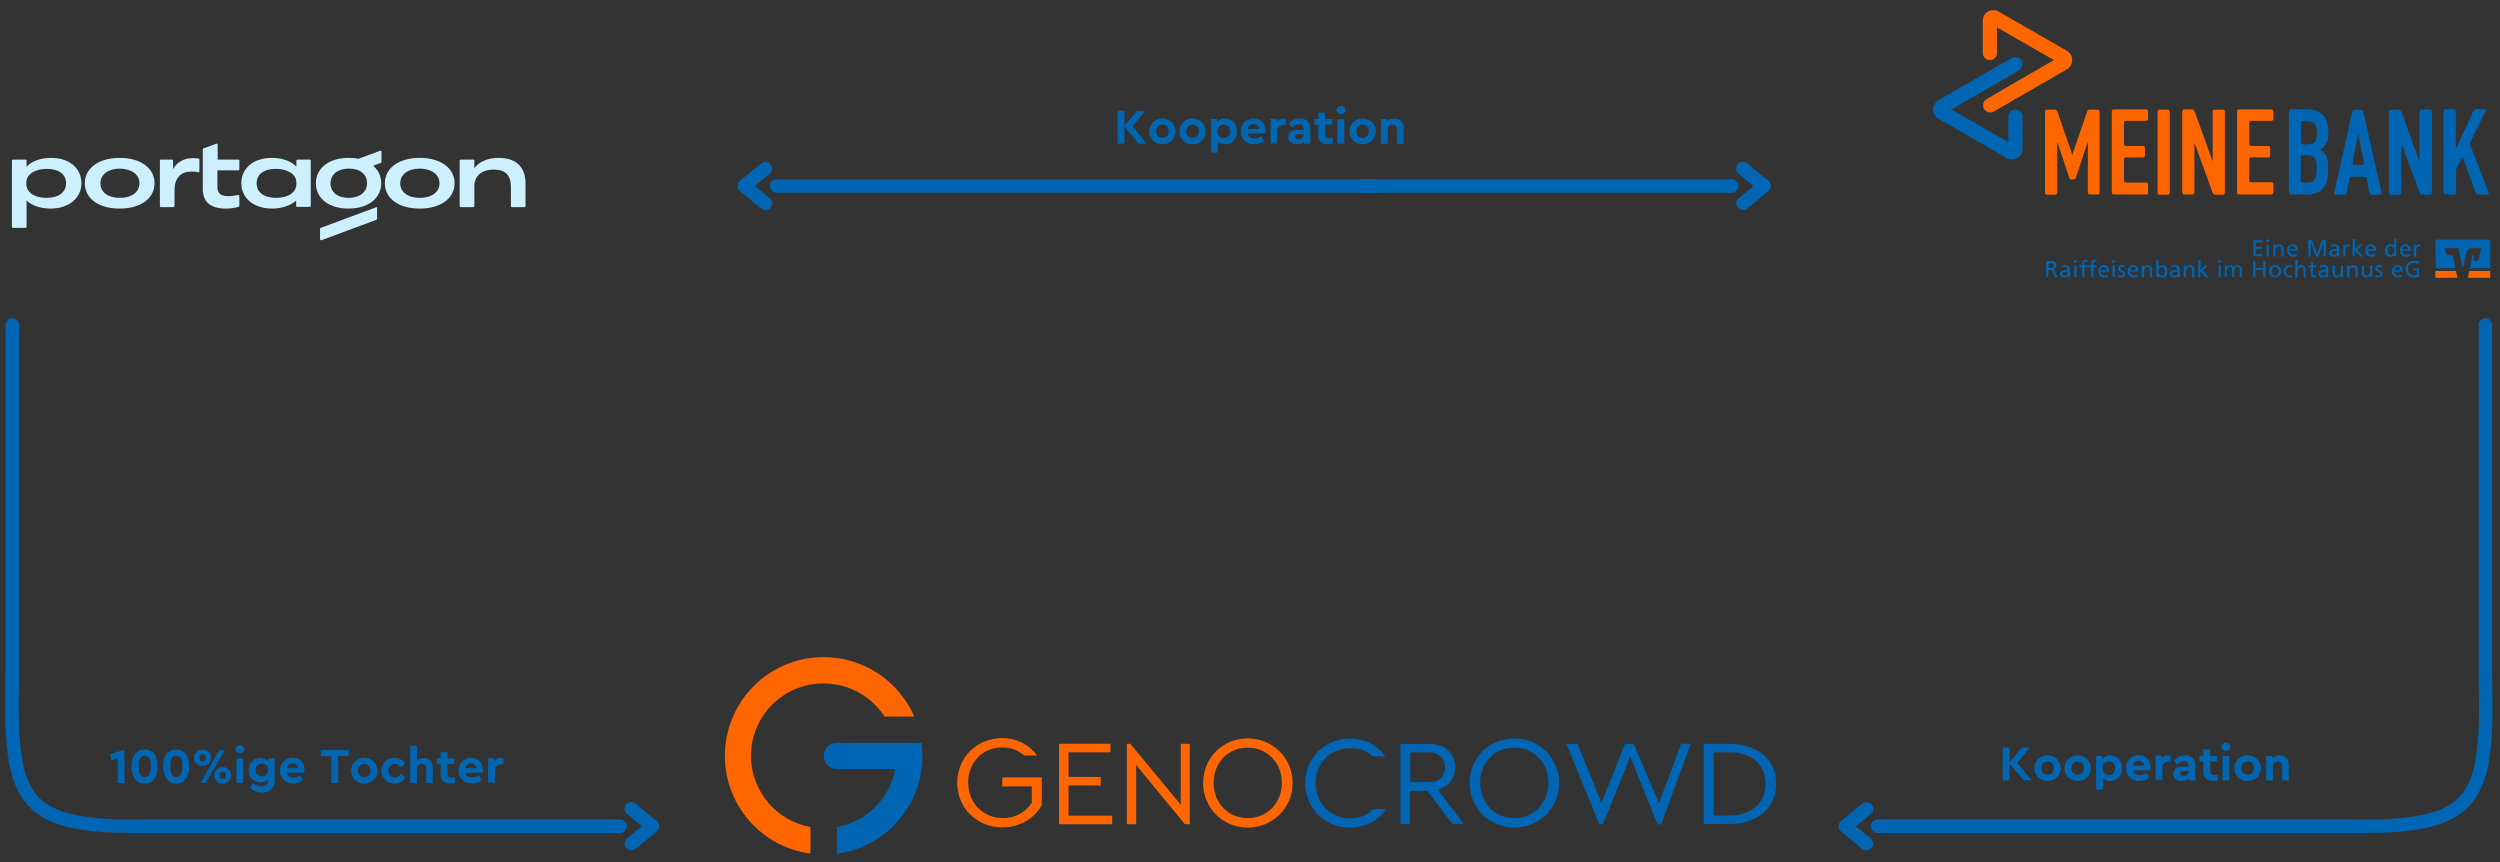 <?xml version="1.0" encoding="UTF-8"?> <!-- Generator: Adobe Illustrator 25.4.1, SVG Export Plug-In . SVG Version: 6.00 Build 0) --> <svg xmlns:cc="http://creativecommons.org/ns#" xmlns:dc="http://purl.org/dc/elements/1.1/" xmlns:rdf="http://www.w3.org/1999/02/22-rdf-syntax-ns#" xmlns:svg="http://www.w3.org/2000/svg" xmlns="http://www.w3.org/2000/svg" xmlns:xlink="http://www.w3.org/1999/xlink" version="1.1" id="svg2" x="0px" y="0px" width="1367.2px" height="471.5px" viewBox="0 0 1367.2 471.5" style="enable-background:new 0 0 1367.2 471.5;" xml:space="preserve"><rect x="0" y="0" width="1367.2" height="471.5" fill="#333333" stroke="none"/> <style type="text/css"> .st0{fill:#FF6600;} .st1{fill:#0066B3;} .st2{fill:none;stroke:#0066B3;stroke-width:5.53;stroke-linecap:round;stroke-miterlimit:23.704;} .st3{fill:#0066B2;} .st4{fill:#CDF0FF;} </style> <g id="g10" transform="matrix(1.333,0,0,-1.333,0,1889.76)"> <g id="g12"> <g> <g id="g14"> <g id="g20" transform="translate(558.89,591.38)"> <path id="path22" class="st0" d="M-196,532.3h12.2c-6.2,14.3-20.5,24.4-37.2,24.4c-22.4,0-40.5-18.1-40.5-40.5 c0-20.5,15.3-37.5,35.1-40.1V487c-13.9,2.5-24.4,14.7-24.4,29.2c0,16.4,13.3,29.7,29.7,29.7 C-210.5,545.9-201.3,540.5-196,532.3"></path> </g> <g id="g24" transform="translate(574.46,575.22)"> <path id="path26" class="st1" d="M-196,532.3c0,1.8-0.2,3.6-0.4,5.4h-34.7c-3,0-5.4-2.4-5.4-5.4s2.4-5.4,5.4-5.4h23.9 c-2.2-12.1-11.8-21.6-23.9-23.8v-10.9C-211.3,494.8-196,511.8-196,532.3"></path> </g> <g id="g28" transform="translate(651.57,580.23)"> <path id="path30" class="st0" d="M-196,532.3h-21.1v-33h21.8v3.5h-17.9v12.4h13.2v3.5h-13.2v10.1h17.2V532.3z"></path> </g> <g id="g32" transform="translate(623.41,555.05)"> <path id="path34" class="st0" d="M-196,532.3v11.4h-16.2V540h12.1v-6.7c-2.4-3.7-6.5-6.3-11.8-6.3c-8.3,0-14.3,6.3-14.3,14.6 c0,8.2,5.8,14.4,14,14.4c3.6,0,6.6-1.2,8.9-3.3h5.4c-3.3,4.4-8.3,7.1-14.4,7.1c-10.3,0-18.4-7.9-18.4-18.3 c0-10.3,8-18.3,18.4-18.3C-205.1,523.1-199.1,526.8-196,532.3"></path> </g> <g id="g36" transform="translate(759.05,575.12)"> <path id="path38" class="st1" d="M-196,532.3h5.3c-3,4.3-8.2,7.3-14.5,7.3c-10.2,0-18.4-7.9-18.4-18.3 c0-10.4,8.2-18.3,18.4-18.3c6.4,0,11.9,3.1,14.7,7.6h-0.1h-5.1c-2.5-2.4-5.7-3.8-9.5-3.8c-8,0-14.1,6.2-14.1,14.4 c0,8.3,6.1,14.4,14.1,14.4C-201.5,535.8-198.4,534.5-196,532.3"></path> </g> <g id="g40" transform="translate(680.42,580.23)"> <path id="path42" class="st0" d="M-196,532.3v-25l-20.7,25h-1.4v-33h3.8v24.3l20-24.3h2v33H-196z"></path> </g> <g id="g44" transform="translate(707.9,582.44)"> <path id="path46" class="st0" d="M-196,532.3c-10.2,0-18.3-7.9-18.3-18.3c0-10.3,8.1-18.3,18.3-18.3c10.1,0,18.4,7.9,18.4,18.3 C-177.6,524.4-185.9,532.3-196,532.3 M-196,528.5c8,0,14-6.2,14-14.4c0-8.3-6-14.5-14-14.5c-8.1,0-14,6.2-14,14.5 C-210,522.3-204.1,528.5-196,528.5"></path> </g> <g id="g48" transform="translate(885.731,580.289)"> <path id="path50" class="st1" d="M-196,532.3l-9.1-24.3l-10.4,24.2h-3.5l-9.7-24.3l-9.8,24.3h-4.6l13.5-33h1.5l11.2,27.7 l11.2-27.7h1.5l12.1,33L-196,532.3L-196,532.3z"></path> </g> <g id="g52" transform="translate(796.55,547.3)"> <path id="path54" class="st1" d="M-196,532.3l-10.6,14.1c4.4,1.3,7,4.7,7,9.2c0,5.6-4.1,9.6-10.6,9.6H-222v-32.9h3.9v13.6h7.1 l10.3-13.6L-196,532.3L-196,532.3z M-218,561.7h7.6c4.4,0,6.7-2.6,6.7-6.1c0-3.6-2.3-6.1-6.7-6.1h-7.6V561.7z"></path> </g> <g id="g56" transform="translate(817.24,582.44)"> <path id="path58" class="st1" d="M-196,532.3c-10.2,0-18.3-7.9-18.3-18.3c0-10.3,8.1-18.3,18.3-18.3c10.1,0,18.4,7.9,18.4,18.3 C-177.6,524.4-185.9,532.3-196,532.3 M-196,528.5c8,0,14-6.2,14-14.4c0-8.3-6-14.5-14-14.5c-8.1,0-14,6.2-14,14.5 C-210,522.3-204.1,528.5-196,528.5"></path> </g> <g id="g60" transform="translate(905.49,580.23)"> <path id="path62" class="st1" d="M-196,532.3h-10.5v-32.9h10.5c12,0,19.2,7,19.2,16.5C-176.8,525.5-184,532.3-196,532.3 M-196.1,528.8c9.5,0,15-5.4,15-12.9c0-7.4-5.5-13.1-15-13.1h-6.3v26L-196.1,528.8L-196.1,528.8z"></path> </g> <g id="g64" transform="translate(1202.64,805.48)"> <path id="path66" class="st1" d="M-196,532.3c0,0,1,0,1,1v8.5c0,0,0,1,0.4,1.8l1.8,3.4c0,0,0.5,0.8,0.8-0.1l5-13.7 c0,0,0.3-0.9,1.3-0.9h3.4c0,0,1,0,0.6,0.9l-7.4,19.2c0,0-0.4,0.9,0.1,1.8l6,12.3c0,0,0.4,0.9-0.5,0.9h-3.1c0,0-1,0-1.4-0.9 l-6.9-15.1h-0.1c0,0-0.1,0-0.1,1v14c0,0,0,1-1,1h-3.1c0,0-1,0-1-1v-33c0,0,0-1,1-1L-196,532.3L-196,532.3z M-218.5,532.3 c0,0,1,0,1,1v20h0.1c0,0,0.1,0,0.4-0.9l7-19.2c0,0,0.3-0.9,1.3-0.9h2.8c0,0,1,0,1,1v33c0,0,0,1-1,1h-3.1c0,0-1,0-1-1v-20.1 h-0.1c0,0-0.1,0-0.4,0.9l-6.9,19.2c0,0-0.3,0.9-1.3,0.9h-2.9c0,0-1,0-1-1v-33c0,0,0-1,1-1L-218.5,532.3L-218.5,532.3z M-241,532.3c0,0,1,0,1.1,0.9l1.1,5.6c0,0,0.2,0.9,1.1,0.9h4.9c0,0,1,0,1.1-0.9l1.1-5.6c0,0,0.2-0.9,1.1-0.9h3.1 c0,0,1,0,0.8,0.9l-7.4,33.1c0,0-0.2,0.9-1.2,0.9h-2.2c0,0-1,0-1.2-0.9l-7.4-33.1c0,0-0.2-0.9,0.8-0.9H-241z M-236.7,544.5 c0,0-1,0-0.8,0.9l2.3,11.7h0.1c0,0,0.1,0,0.2-0.9l2.1-10.8c0,0,0.2-0.9-0.8-0.9H-236.7z M-256.5,562.5c1.7,0,2.8-0.4,3.5-1.2 c0.6-0.8,1-2,1-3.5c0-1.6-0.3-2.8-0.9-3.7c-0.6-0.8-1.7-1.2-3.4-1.2h-1.3c0,0-1,0-1,1v8.3c0,0,0,0.4,0.3,0.4L-256.5,562.5 L-256.5,562.5z M-256.4,548.5c0.9,0,1.6-0.1,2.2-0.3c0.6-0.2,1-0.5,1.3-1s0.5-1,0.6-1.7s0.1-1.4,0.1-2.3c0-0.8,0-1.6-0.1-2.4 c-0.1-0.7-0.2-1.3-0.5-1.9c-0.3-0.5-0.7-0.9-1.3-1.2s-1.4-0.4-2.4-0.4h-1.2c0,0-1,0-1,1v9.5c0,0,0,0.7,0.7,0.7L-256.4,548.5 L-256.4,548.5z M-256.8,532.3c3.3,0,5.7,0.8,7.1,2.5c1.5,1.6,2.2,4,2.2,7.1v2c0,1.9-0.3,3.3-0.8,4.4c-0.6,1.1-1.4,1.9-2.6,2.5 c1.1,0.6,2,1.4,2.6,2.4c0.3,0.5,0.5,1.1,0.7,1.7c0.2,0.7,0.2,1.5,0.2,2.4v1.3c0,1.1-0.2,2.2-0.5,3.3s-0.8,2-1.5,2.8 s-1.6,1.5-2.8,2c-1.1,0.5-2.5,0.7-4.1,0.7h-6.3c0,0-1,0-1-1v-33c0,0,0-1,1-1h5.8V532.3z"></path> </g> <g id="g68" transform="translate(1057.38,806.29)"> <path id="path70" class="st0" d="M-196,532.3v33.3c0,0,0,0.8-0.8,0.8h-3.2c0,0-0.8,0-1.1-0.8l-6.1-17.7l0,0l0,0l-6.1,17.7 c-0.3,0.8-1.1,0.8-1.1,0.8h-3.2c-0.8,0-0.8-0.8-0.8-0.8v-33.3c0-0.8,0.8-0.8,0.8-0.8h3.4c0.8,0,0.8,0.8,0.8,0.8V552 c0,0.8,0.1,0.8,0.1,0.8h0.1l4.7-14.2c0.2-0.8,0.8-0.8,0.8-0.8h0.6h0.6c0,0,0.6,0,0.8,0.8l4.7,14.2h0.1c0,0,0.1,0,0.1-0.8v-19.6 c0,0,0-0.8,0.8-0.8h3.4C-196.8,531.5-196,531.5-196,532.3 M-176.1,532.3v3.4c0,0,0,0.8-0.8,0.8h-8.3c0,0-0.8,0-0.8,0.8v8.7 c0,0,0,0.8,0.8,0.8h7c0,0,0.8,0,0.8,0.8v3.1c0,0,0,0.8-0.8,0.8h-7c0,0-0.8,0-0.8,0.8v8.7c0,0,0,0.8,0.8,0.8h8.3 c0,0,0.8,0,0.8,0.8v3.1c0,0,0,0.8-0.8,0.8h-13.3c0,0-0.8,0-0.8-0.8v-33.3c0,0,0-0.8,0.8-0.8h13.3 C-176.9,531.5-176.1,531.5-176.1,532.3 M-167.2,532.3v33.3c0,0,0,0.8-0.8,0.8h-3.4c0,0-0.8,0-0.8-0.8v-33.3c0,0,0-0.8,0.8-0.8 h3.4C-168,531.5-167.2,531.5-167.2,532.3 M-144.6,532.3v33.3c0,0,0,0.8-0.8,0.8h-3.4c0,0-0.8,0-0.8-0.8v-20.2h-0.1 c0,0-0.1,0-0.3,0.8l-7,19.5c0,0-0.3,0.8-1.1,0.8h-3.2c0,0-0.8,0-0.8-0.8v-33.3c0,0,0-0.8,0.8-0.8h3.4c0,0,0.8,0,0.8,0.8v20.2 h0.1c0,0,0,0,0.3-0.8l7.1-19.5c0,0,0.3-0.8,1.1-0.8h3.1C-145.4,531.5-144.6,531.5-144.6,532.3 M-134.6,537.3v8.7 c0,0,0,0.8,0.8,0.8h7c0,0,0.8,0,0.8,0.8v3.1c0,0,0,0.8-0.8,0.8h-7c0,0-0.8,0-0.8,0.8v8.7c0,0,0,0.8,0.8,0.8h8.3 c0,0,0.8,0,0.8,0.8v3.1c0,0,0,0.8-0.8,0.8h-13.3c0,0-0.8,0-0.8-0.8v-33.3c0,0,0-0.8,0.8-0.8h13.3c0,0,0.8,0,0.8,0.8v3.4 c0,0,0,0.8-0.8,0.8h-8.3C-133.8,536.5-134.6,536.5-134.6,537.3"></path> </g> <g id="g72" transform="translate(991.25,836.67)"> <path id="path74" class="st1" d="M-196,532.3l28-16.1c2.9-1.7,6.5,0.4,6.5,3.7v9.7l0,0v3.6c0,1.6-1.3,2.9-2.9,2.9 s-2.9-1.3-2.9-2.9v-9.9l0,0v-0.6l-23.4,13.4l17.2,9.9l5.2,3l5.1,3c0,0,0.1,0,0.2,0.1l0,0c1.4,0.8,1.9,2.6,1.1,4 c-0.8,1.4-2.6,1.9-4,1.1l0,0c-0.1,0-0.1-0.1-0.2-0.1l-8.7-5l0,0l-21.1-12.2C-198.9,538.1-198.9,534-196,532.3"></path> </g> <g id="g76" transform="translate(1043.97,864.53)"> <path id="path78" class="st0" d="M-196,532.3l-28,16.1c-2.9,1.7-6.5-0.4-6.5-3.7V535l0,0v-3.4c0,0,0-0.1,0-0.2l0,0 c0-1.6,1.3-2.9,2.9-2.9s2.9,1.3,2.9,2.9l0,0c0,0.1,0,0.1,0,0.2v9.7l0,0v0.6l23.4-13.4l-17.2-9.9l-5.1-3l-5.1-3 c0,0-0.1,0-0.2-0.1l0,0c-1.4-0.8-1.9-2.6-1.1-4c0.8-1.4,2.6-1.9,4-1.1l0,0c0.1,0,0.1,0.1,0.2,0.1l8.7,5l0,0l21.1,12.2 C-193.1,526.5-193.1,530.7-196,532.3"></path> </g> <g id="g80" transform="translate(1209.07,774.21)"> <path id="path82" class="st0" d="M-196,532.3l-0.6-2.8h9.2v2.8H-196z M-209.9,532.3v-2.8h9l-0.6,2.8H-209.9z"></path> </g> <g id="g84" transform="translate(1195.2,787.07)"> <path id="path86" class="st1" d="M-196,532.3h22.5v-11.7h-8.4l0.9,4.8c0,0.2,0.2,0.6,0.4,0.6h0.1c0.2,0,0.3-0.3,0.3-0.5 l-0.1-0.9c-0.1-0.7,0.2-1,0.7-1h0.4c0.3,0,0.8,0.3,0.9,0.7l1,4.5h-3c-1.8,0-2.7-0.6-3-1.8l-1.5-6.4l-1.8,8.2h-5.6l0.7-2.9h2.6 l1.1-5.3h-8.1L-196,532.3L-196,532.3z"></path> </g> <g id="g88" transform="translate(1120.5,786.79)"> <path id="path90" class="st1" d="M-196,532.3h3.7v-0.8h-2.8v-1.9h2.5v-0.8h-2.5v-2.2h2.8v-0.8h-3.7V532.3z"></path> </g> <path id="path92" class="st1" d="M929.9,1317.3h0.9v-4.8h-0.9V1317.3z M930.9,1318.4h-1v1h1V1318.4z"></path> <g id="g94" transform="translate(1128.61,785.01)"> <path id="path96" class="st1" d="M-196,532.3h0.9v-0.8l0,0c0.3,0.6,0.9,0.9,1.6,0.9c1.2,0,1.8-0.8,1.8-2.1v-2.9h-0.9v2.5 c0,1.1-0.2,1.7-1,1.7c-1,0-1.5-0.8-1.5-2v-2.2h-0.9L-196,532.3L-196,532.3z"></path> </g> <g id="g98" transform="translate(1137.71,783.05)"> <path id="path100" class="st1" d="M-196,532.3c0,0.7-0.4,1.4-1.2,1.4c-0.9,0-1.2-0.7-1.3-1.4H-196z M-195.4,529.6 c-0.3-0.1-0.7-0.3-1.5-0.3c-1.7,0-2.5,1-2.5,2.6c0,1.4,0.9,2.5,2.3,2.5c1.6,0,2.1-1.2,2.1-2.7h-3.5c0-1,0.8-1.6,1.6-1.6 c0.6,0,1.3,0.3,1.5,0.5L-195.4,529.6L-195.4,529.6z"></path> </g> <g id="g102" transform="translate(1142.91,786.79)"> <path id="path104" class="st1" d="M-196,532.3h1.6l2.1-5.5l2,5.5h1.6v-6.6h-0.9v5.7l0,0l-2.2-5.7h-0.9l-2.2,5.7l0,0v-5.7h-0.9 L-196,532.3L-196,532.3z"></path> </g> <g id="g106" transform="translate(1154.82,782.47)"> <path id="path108" class="st1" d="M-196,532.3c-0.2,0-0.4,0-0.6,0c-0.5,0-1.7-0.1-1.7-0.9c0-0.5,0.5-0.8,0.9-0.8 c0.9,0,1.4,0.6,1.4,1.3L-196,532.3L-196,532.3z M-198.7,534.5c0.4,0.3,1,0.5,1.6,0.5c1.4,0,2-0.7,2-2v-2c0-0.6,0-0.8,0-1h-0.8 v0.6l0,0c-0.2-0.3-0.7-0.7-1.5-0.7c-1,0-1.8,0.5-1.8,1.5c0,1.2,1.3,1.6,2.2,1.6c0.4,0,0.6,0,0.9,0c0,0.8-0.3,1.3-1.2,1.3 c-0.5,0-1.1-0.2-1.4-0.5V534.5z"></path> </g> <g id="g110" transform="translate(1157.38,785.01)"> <path id="path112" class="st1" d="M-196,532.3h0.8v-0.8l0,0c0.2,0.5,0.8,0.9,1.3,0.9c0.3,0,0.4,0,0.6-0.1v-0.8 c-0.2,0.1-0.3,0.1-0.5,0.1c-0.8,0-1.3-0.8-1.3-2v-2.2h-0.9L-196,532.3L-196,532.3z"></path> </g> <g id="g114" transform="translate(1161.23,787.29)"> <path id="path116" class="st1" d="M-196,532.3h0.9v-4.2l1.9,2h1.2l-2.2-2.2l2.5-2.7h-1.3l-2.2,2.5v-2.5h-0.9L-196,532.3 L-196,532.3z"></path> </g> <g id="g118" transform="translate(1169.811,783.05)"> <path id="path120" class="st1" d="M-196,532.3c0,0.7-0.4,1.4-1.2,1.4c-0.9,0-1.2-0.7-1.3-1.4H-196z M-195.4,529.6 c-0.3-0.1-0.7-0.3-1.5-0.3c-1.7,0-2.5,1-2.5,2.6c0,1.4,0.9,2.5,2.3,2.5c1.6,0,2.1-1.2,2.1-2.7h-3.5c0-1,0.8-1.6,1.6-1.6 c0.6,0,1.3,0.3,1.5,0.5L-195.4,529.6L-195.4,529.6z"></path> </g> <g id="g122" transform="translate(1176.88,780.77)"> <path id="path124" class="st1" d="M-196,532.3c1,0,1.4,1,1.4,1.8c0,0.9-0.5,1.8-1.4,1.8c-1,0-1.3-0.9-1.3-1.8 C-197.4,533.4-197,532.3-196,532.3 M-194.6,532.4L-194.6,532.4c-0.3-0.4-0.8-0.8-1.7-0.8c-1.5,0-2.1,1.3-2.1,2.6 s0.7,2.5,2.1,2.5c0.8,0,1.3-0.3,1.6-0.8l0,0v3h0.9v-7.1h-0.8V532.4L-194.6,532.4z"></path> </g> <g id="g126" transform="translate(1184.01,783.05)"> <path id="path128" class="st1" d="M-196,532.3c0,0.7-0.4,1.4-1.2,1.4c-0.9,0-1.2-0.7-1.3-1.4H-196z M-195.4,529.6 c-0.3-0.1-0.7-0.3-1.5-0.3c-1.7,0-2.5,1-2.5,2.6c0,1.4,0.9,2.5,2.3,2.5c1.6,0,2.1-1.2,2.1-2.7h-3.5c0-1,0.8-1.6,1.6-1.6 c0.6,0,1.3,0.3,1.5,0.5L-195.4,529.6L-195.4,529.6z"></path> </g> <g id="g130" transform="translate(1186.32,785.01)"> <path id="path132" class="st1" d="M-196,532.3h0.8v-0.8l0,0c0.2,0.5,0.8,0.9,1.3,0.9c0.3,0,0.4,0,0.6-0.1v-0.8 c-0.2,0.1-0.3,0.1-0.5,0.1c-0.8,0-1.3-0.8-1.3-2v-2.2h-0.9L-196,532.3L-196,532.3z"></path> </g> <g id="g134" transform="translate(1036.51,775.4)"> <path id="path136" class="st1" d="M-196,532.3h0.8c0.9,0,1.4,0.4,1.4,1s-0.5,1-1.3,1h-0.9V532.3L-196,532.3z M-197,535.2h1.6 c1.3,0,2.6-0.2,2.6-1.8c0-0.8-0.6-1.4-1.4-1.5l0,0c0.3-0.1,0.4-0.3,0.6-0.7l1.2-2.6h-1.1l-1,2.3c-0.3,0.6-0.6,0.6-1.1,0.6h-0.6 v-2.9h-0.9L-197,535.2L-197,535.2z"></path> </g> <g id="g138" transform="translate(1044.35,773.93)"> <path id="path140" class="st1" d="M-196,532.3c-0.2,0-0.4,0-0.6,0c-0.5,0-1.7-0.1-1.7-0.9c0-0.5,0.5-0.8,0.9-0.8 c0.9,0,1.3,0.5,1.3,1.3v0.4H-196z M-198.7,534.5c0.5,0.3,1,0.5,1.6,0.5c1.4,0,2-0.7,2-2v-2c0-0.6,0-0.8,0-1h-0.8v0.6l0,0 c-0.2-0.3-0.7-0.7-1.5-0.7c-1.1,0-1.8,0.5-1.8,1.5c0,1.2,1.3,1.6,2.2,1.6c0.3,0,0.6,0,0.9,0c0,0.8-0.3,1.3-1.2,1.3 c-0.5,0-1-0.2-1.4-0.5V534.5z"></path> </g> <path id="path142" class="st1" d="M851,1308.8h0.9v-4.8H851V1308.8z M851.9,1309.9h-1v1h1V1309.9z"></path> <g id="g144" transform="translate(1050.25,775.74)"> <path id="path146" class="st1" d="M-196,532.3h-1.1v0.7h1.1v0.4c0,1.2,0.3,2,1.6,2c0.2,0,0.4,0,0.6-0.1v-0.7 c-0.1,0-0.3,0.1-0.4,0.1c-0.8,0-0.9-0.5-0.9-1.2V533h1.3v-0.7h-1.3v-4.1h-0.9L-196,532.3L-196,532.3z"></path> </g> <g id="g148" transform="translate(1053.92,775.74)"> <path id="path150" class="st1" d="M-196,532.3h-1.1v0.7h1.1v0.4c0,1.2,0.3,2,1.6,2c0.2,0,0.4,0,0.6-0.1v-0.7 c-0.1,0-0.3,0.1-0.4,0.1c-0.8,0-0.9-0.5-0.9-1.2V533h1.3v-0.7h-1.3v-4.1h-0.9L-196,532.3L-196,532.3z"></path> </g> <g id="g152" transform="translate(1060.311,774.51)"> <path id="path154" class="st1" d="M-196,532.3c0,0.7-0.4,1.4-1.2,1.4c-0.9,0-1.2-0.7-1.3-1.4H-196z M-195.4,529.6 c-0.3-0.1-0.7-0.3-1.5-0.3c-1.7,0-2.5,1-2.5,2.6c0,1.4,0.9,2.5,2.3,2.5c1.6,0,2.1-1.2,2.1-2.7h-3.5c0-1,0.8-1.6,1.6-1.6 c0.6,0,1.3,0.3,1.5,0.5L-195.4,529.6L-195.4,529.6z"></path> </g> <path id="path156" class="st1" d="M866.7,1308.8h0.9v-4.8h-0.9V1308.8z M867.6,1309.9h-1v1h1V1309.9z"></path> <g id="g158" transform="translate(1065.02,772.57)"> <path id="path160" class="st1" d="M-196,532.3c0.4-0.2,0.9-0.3,1.1-0.3c0.4,0,0.9,0.2,0.9,0.7c0,0.9-2.1,0.8-2.1,2.2 c0,1,0.8,1.5,1.7,1.5c0.4,0,0.8-0.1,1.1-0.2l-0.1-0.8c-0.2,0.1-0.7,0.2-0.9,0.2c-0.5,0-0.9-0.2-0.9-0.6c0-1,2.1-0.7,2.1-2.2 c0-1-0.8-1.5-1.7-1.5c-0.5,0-0.9,0-1.3,0.3L-196,532.3z"></path> </g> <g id="g162" transform="translate(1072.35,774.51)"> <path id="path164" class="st1" d="M-196,532.3c0,0.7-0.4,1.4-1.2,1.4c-0.9,0-1.2-0.7-1.3-1.4H-196z M-195.4,529.6 c-0.3-0.1-0.7-0.3-1.5-0.3c-1.7,0-2.5,1-2.5,2.6c0,1.4,0.9,2.5,2.3,2.5c1.6,0,2.1-1.2,2.1-2.7h-3.5c0-1,0.8-1.6,1.6-1.6 c0.6,0,1.3,0.3,1.5,0.5L-195.4,529.6z"></path> </g> <g id="g166" transform="translate(1074.63,776.46)"> <path id="path168" class="st1" d="M-196,532.3h0.9v-0.8l0,0c0.3,0.6,0.9,0.9,1.6,0.9c1.2,0,1.8-0.8,1.8-2.1v-2.9h-0.9v2.5 c0,1.1-0.2,1.7-1,1.7c-1,0-1.5-0.8-1.5-2v-2.2h-0.9L-196,532.3L-196,532.3z"></path> </g> <g id="g170" transform="translate(1082.91,775.86)"> <path id="path172" class="st1" d="M-196,532.3c-1,0-1.4-0.9-1.4-1.8c0-0.8,0.4-1.8,1.4-1.8s1.4,1.1,1.3,1.8 C-194.7,531.4-195,532.3-196,532.3 M-198.3,535.2h0.9v-3l0,0c0.3,0.5,0.8,0.8,1.6,0.8c1.4,0,2.1-1.2,2.1-2.5s-0.6-2.6-2.1-2.6 c-0.9,0-1.4,0.4-1.6,0.8l0,0V528h-0.8L-198.3,535.2L-198.3,535.2z"></path> </g> <g id="g174" transform="translate(1089.4,773.93)"> <path id="path176" class="st1" d="M-196,532.3c-0.2,0-0.4,0-0.6,0c-0.5,0-1.7-0.1-1.7-0.9c0-0.5,0.5-0.8,0.9-0.8 c0.9,0,1.4,0.5,1.4,1.3L-196,532.3L-196,532.3z M-198.7,534.5c0.5,0.3,1,0.5,1.6,0.5c1.4,0,2-0.7,2-2v-2c0-0.6,0-0.8,0-1h-0.8 v0.6l0,0c-0.2-0.3-0.7-0.7-1.5-0.7c-1.1,0-1.8,0.5-1.8,1.5c0,1.2,1.3,1.6,2.2,1.6c0.3,0,0.6,0,0.9,0c0,0.8-0.3,1.3-1.2,1.3 c-0.5,0-1.1-0.2-1.4-0.5V534.5z"></path> </g> <g id="g178" transform="translate(1091.95,776.46)"> <path id="path180" class="st1" d="M-196,532.3h0.9v-0.8l0,0c0.3,0.6,0.9,0.9,1.6,0.9c1.2,0,1.8-0.8,1.8-2.1v-2.9h-0.9v2.5 c0,1.1-0.2,1.7-1,1.7c-1,0-1.5-0.8-1.5-2v-2.2h-0.9L-196,532.3L-196,532.3z"></path> </g> <g id="g182" transform="translate(1097.89,778.74)"> <path id="path184" class="st1" d="M-196,532.3h0.9v-4.2l1.9,2h1.2l-2.2-2.2l2.5-2.7h-1.3l-2.2,2.5v-2.5h-0.9L-196,532.3 L-196,532.3z"></path> </g> <path id="path186" class="st1" d="M910.2,1308.8h0.9v-4.8h-0.9V1308.8z M911.1,1309.9h-1v1h1V1309.9z"></path> <g id="g188" transform="translate(1108.86,776.46)"> <path id="path190" class="st1" d="M-196,532.3h0.8v-0.7l0,0c0.3,0.6,0.8,0.8,1.5,0.8c0.6,0,1.1-0.3,1.4-0.9 c0.3,0.7,1.1,0.9,1.5,0.9c1.2,0,1.7-0.8,1.7-1.8v-3.1h-0.9v2.9c0,0.6-0.1,1.4-0.9,1.4c-0.9,0-1.3-0.9-1.3-1.8v-2.4h-0.9v2.9 c0,0.6-0.1,1.4-0.9,1.4c-0.9,0-1.3-0.9-1.3-1.8v-2.4h-0.9L-196,532.3L-196,532.3z"></path> </g> <g id="g192" transform="translate(1120.41,778.25)"> <path id="path194" class="st1" d="M-196,532.3h0.9v-2.8h3.2v2.8h0.9v-6.6h-0.9v3h-3.2v-3h-0.9V532.3z"></path> </g> <g id="g196" transform="translate(1129.46,772.22)"> <path id="path198" class="st1" d="M-196,532.3c1.1,0,1.5,1,1.5,1.8c0,0.9-0.6,1.8-1.5,1.8c-1,0-1.5-0.9-1.5-1.8 C-197.5,533.3-197.1,532.3-196,532.3 M-196,536.7c1.5,0,2.5-1.1,2.5-2.5s-1-2.5-2.5-2.5s-2.5,1.1-2.5,2.5 C-198.5,535.6-197.5,536.7-196,536.7"></path> </g> <g id="g200" transform="translate(1136.37,775.65)"> <path id="path202" class="st1" d="M-196,532.3c-0.3,0.1-0.7,0.2-1,0.2c-1,0-1.6-0.9-1.6-1.8c0-0.9,0.5-1.8,1.6-1.8 c0.3,0,0.7,0.1,1,0.3l0.1-0.8c-0.4-0.2-0.8-0.2-1.1-0.2c-1.5,0-2.5,1.2-2.5,2.5c0,1.5,1,2.5,2.5,2.5c0.4,0,0.8-0.1,1.1-0.2 L-196,532.3z"></path> </g> <g id="g204" transform="translate(1137.689,778.74)"> <path id="path206" class="st1" d="M-196,532.3h0.9v-3l0,0c0.3,0.5,0.9,0.8,1.6,0.8c1.3,0,1.8-0.8,1.8-2.1v-2.9h-0.9v2.5 c0,1.1-0.2,1.7-1,1.7c-1,0-1.5-0.8-1.5-2v-2.2h-0.9L-196,532.3L-196,532.3z"></path> </g> <g id="g208" transform="translate(1146.24,775.74)"> <path id="path210" class="st1" d="M-196,532.3h-1.3v-2.6c0-0.6,0.3-0.9,0.8-0.9c0.3,0,0.5,0.1,0.6,0.2v-0.8 c-0.2-0.1-0.5-0.1-0.8-0.1c-0.9,0-1.5,0.4-1.5,1.4v2.8h-1.1v0.7h1.1v1.1l0.9,0.3V533h1.3V532.3z"></path> </g> <g id="g212" transform="translate(1150.42,773.93)"> <path id="path214" class="st1" d="M-196,532.3c-0.2,0-0.4,0-0.6,0c-0.5,0-1.7-0.1-1.7-0.9c0-0.5,0.5-0.8,0.9-0.8 c0.9,0,1.4,0.5,1.4,1.3L-196,532.3L-196,532.3z M-198.7,534.5c0.4,0.3,1,0.5,1.6,0.5c1.4,0,1.9-0.7,1.9-2v-2c0-0.6,0-0.8,0-1 h-0.8v0.6l0,0c-0.2-0.3-0.7-0.7-1.5-0.7c-1,0-1.8,0.5-1.8,1.5c0,1.2,1.3,1.6,2.2,1.6c0.4,0,0.6,0,1,0c0,0.8-0.3,1.3-1.2,1.3 c-0.5,0-1-0.2-1.4-0.5V534.5z"></path> </g> <g id="g216" transform="translate(1157.29,771.62)"> <path id="path218" class="st1" d="M-196,532.3h-0.9v0.8l0,0c-0.3-0.5-0.9-0.9-1.6-0.9c-1.3,0-1.8,0.8-1.8,2.1v2.9h0.9v-2.5 c0-1.1,0.2-1.7,1-1.7c1,0,1.5,0.8,1.5,2v2.2h0.9L-196,532.3L-196,532.3z"></path> </g> <g id="g220" transform="translate(1158.98,776.46)"> <path id="path222" class="st1" d="M-196,532.3h0.9v-0.8l0,0c0.3,0.6,0.9,0.9,1.6,0.9c1.3,0,1.8-0.8,1.8-2.1v-2.9h-0.9v2.5 c0,1.1-0.2,1.7-1,1.7c-1,0-1.5-0.8-1.5-2v-2.2h-0.9L-196,532.3L-196,532.3z"></path> </g> <g id="g224" transform="translate(1169.25,771.62)"> <path id="path226" class="st1" d="M-196,532.3h-0.9v0.8l0,0c-0.3-0.5-0.9-0.9-1.6-0.9c-1.3,0-1.8,0.8-1.8,2.1v2.9h0.9v-2.5 c0-1.1,0.2-1.7,1-1.7c1,0,1.5,0.8,1.5,2v2.2h0.9L-196,532.3L-196,532.3z"></path> </g> <g id="g228" transform="translate(1170.58,772.57)"> <path id="path230" class="st1" d="M-196,532.3c0.3-0.2,0.8-0.3,1.1-0.3c0.4,0,0.9,0.2,0.9,0.7c0,0.9-2.1,0.8-2.1,2.2 c0,1,0.8,1.5,1.7,1.5c0.4,0,0.8-0.1,1.1-0.2l-0.1-0.8c-0.2,0.1-0.7,0.2-0.9,0.2c-0.5,0-0.9-0.2-0.9-0.6c0-1,2.1-0.7,2.1-2.2 c0-1-0.8-1.5-1.7-1.5c-0.5,0-0.9,0-1.3,0.3L-196,532.3z"></path> </g> <g id="g232" transform="translate(1180.77,774.51)"> <path id="path234" class="st1" d="M-196,532.3c0,0.7-0.4,1.4-1.2,1.4c-0.9,0-1.2-0.7-1.3-1.4H-196z M-195.4,529.6 c-0.3-0.1-0.7-0.3-1.5-0.3c-1.7,0-2.5,1-2.5,2.6c0,1.4,0.9,2.5,2.3,2.5c1.6,0,2.1-1.2,2.1-2.7h-3.5c0-1,0.8-1.6,1.6-1.6 c0.6,0,1.3,0.3,1.5,0.5L-195.4,529.6L-195.4,529.6z"></path> </g> <g id="g236" transform="translate(1188.28,777.07)"> <path id="path238" class="st1" d="M-196,532.3c-0.5,0.3-1,0.5-1.8,0.5c-1.5,0-2.6-1.1-2.6-2.6c0-1.6,1.1-2.6,2.5-2.6 c0.6,0,0.8,0.1,1.1,0.1v2h-1.4v0.8h2.4V527c-0.4-0.1-1-0.3-2-0.3c-2.1,0-3.5,1.4-3.5,3.5c0,2,1.5,3.4,3.5,3.4 c1,0,1.4-0.1,1.9-0.3L-196,532.3z"></path> </g> <g id="g276" transform="translate(559.63,809.07)"> <path id="path278" class="st2" d="M-241,532.3H5.1"></path> </g> <g id="g280" transform="translate(555.04,801.91)"> <path id="path282" class="st2" d="M-241,532.3l-8.6,7.1"></path> </g> <g id="g284" transform="translate(546.38,809.07)"> <path id="path286" class="st2" d="M-241,532.3l8.6,7.1"></path> </g> <g id="g288" transform="translate(861.45,809.05)"> <path id="path290" class="st2" d="M-151,532.3h-151.6"></path> </g> <g id="g292" transform="translate(866.04,816.21)"> <path id="path294" class="st2" d="M-151,532.3l8.6-7.1"></path> </g> <g id="g296" transform="translate(874.7,809.05)"> <path id="path298" class="st2" d="M-151,532.3l-8.6-7.1"></path> </g> <g id="g300" transform="translate(450.4,546.38)"> <path id="path302" class="st2" d="M-196,532.3h-201.1"></path> </g> <g id="g304" transform="translate(454.99,553.539)"> <path id="path306" class="st2" d="M-196,532.3l8.6-7.1"></path> </g> <g id="g308" transform="translate(463.65,546.38)"> <path id="path310" class="st2" d="M-196,532.3l-8.6-7.1"></path> </g> <g id="g312" transform="translate(201.07,606.59)"> <path id="path314" class="st2" d="M-196,532.3c-1.2-48.5,3.8-59.9,48.8-60.2"></path> </g> <g id="g316" transform="translate(201.07,606.26)"> <path id="path318" class="st2" d="M-196,532.3v145.8"></path> </g> <g id="g320" transform="translate(966.34,546.38)"> <path id="path322" class="st2" d="M-196,532.3H5.1"></path> </g> <g id="g324" transform="translate(961.75,553.539)"> <path id="path326" class="st2" d="M-196,532.3l-8.6-7.1"></path> </g> <g id="g328" transform="translate(953.08,546.38)"> <path id="path330" class="st2" d="M-196,532.3l8.6-7.1"></path> </g> <g id="g332" transform="translate(1215.66,606.59)"> <path id="path334" class="st2" d="M-196,532.3c1.2-48.5-3.8-59.9-48.8-60.2"></path> </g> <g id="g336" transform="translate(1215.66,606.26)"> <path id="path338" class="st2" d="M-196,532.3v145.8"></path> </g> <g id="g340" transform="translate(663.12,826.43)"> <path id="path342" class="st3" d="M-196,532.3l-5.8,7v-7h-2.8v13.5h2.8v-6.2l5.2,6.2h3.3l-5.2-6.4l5.8-7.1H-196L-196,532.3z"></path> </g> <g id="g344" transform="translate(670.28,831.47)"> <path id="path346" class="st3" d="M-196,532.3c0-1.6,1.1-2.7,2.6-2.7s2.6,1.2,2.6,2.7c0,1.6-1.1,2.8-2.6,2.8 S-196,533.9-196,532.3 M-188,532.3c0-3-2.4-5.3-5.4-5.3s-5.4,2.3-5.4,5.3s2.4,5.3,5.4,5.3S-188,535.3-188,532.3"></path> </g> <g id="g348" transform="translate(682.67,831.47)"> <path id="path350" class="st3" d="M-196,532.3c0-1.6,1.1-2.7,2.6-2.7s2.6,1.2,2.6,2.7c0,1.6-1.1,2.8-2.6,2.8 S-196,533.9-196,532.3 M-188,532.3c0-3-2.4-5.3-5.4-5.3s-5.4,2.3-5.4,5.3s2.4,5.3,5.4,5.3S-188,535.3-188,532.3"></path> </g> <g id="g352" transform="translate(700.72,831.47)"> <path id="path354" class="st3" d="M-196,532.3c0,1.7-1.2,2.8-2.6,2.8c-1.3,0-2.6-0.8-2.6-2.8c0-1.9,1.3-2.8,2.6-2.8 C-197.2,529.5-196,530.6-196,532.3 M-193.2,532.3c0-3-2-5.3-4.9-5.3c-1.2,0-2.3,0.5-3,1.2v-4.6h-2.8v13.8h2.5v-1.3 c0.7,1,1.9,1.5,3.2,1.5C-195.3,537.6-193.2,535.4-193.2,532.3"></path> </g> <g id="g356" transform="translate(707.86,832.49)"> <path id="path358" class="st3" d="M-196,532.3h4.6c0,1.3-1,2-2.2,2S-195.7,533.6-196,532.3 M-188.9,530.4h-7.1 c0.3-1.3,1.4-2,2.8-2c1.1,0,2,0.4,2.8,1l1.1-1.9c-1.1-1-2.5-1.5-4-1.5c-3.2,0-5.5,2.3-5.5,5.3s2.3,5.3,5.3,5.3 c2.8,0,4.8-2.1,4.8-4.7C-188.7,531.3-188.9,530.7-188.9,530.4"></path> </g> <g id="g360" transform="translate(723.45,836.53)"> <path id="path362" class="st3" d="M-196,532.3v-2.4h-0.7c-1.6,0-2.7-0.8-2.7-2.6v-5h-2.8v10.1h2.5v-1.2 c0.7,0.9,1.7,1.3,2.8,1.3C-196.5,532.4-196.3,532.4-196,532.3"></path> </g> <g id="g364" transform="translate(730.86,830.2)"> <path id="path366" class="st3" d="M-196,532.3L-196,532.3l-2.2,0.1c-0.9,0-1.4-0.3-1.4-1s0.6-1.1,1.4-1.1 C-197,530.3-196,531.1-196,532.3 M-193.3,534.5v-6h-2.5v1c-0.7-0.8-1.8-1.2-3.1-1.2c-2.2,0-3.5,1.3-3.5,3 c0,1.8,1.5,2.9,3.8,2.9h2.5v0.5c0,1.1-0.6,1.8-1.9,1.8c-1.1,0-1.8-0.5-2.7-1.4l-1.4,1.7c1.2,1.4,2.6,2.1,4.4,2.1 C-195,538.9-193.3,537.4-193.3,534.5"></path> </g> <g id="g368" transform="translate(742.74,828.73)"> <path id="path370" class="st3" d="M-196,532.3V530c-0.6-0.1-1.2-0.2-1.9-0.2c-2.5,0-4,1.2-4,3.8v4.2h-1.6v2.3h1.6v2.6h2.8v-2.6 h2.9v-2.3h-2.9v-4c0-1.2,0.6-1.6,1.9-1.6C-197,532.2-196.5,532.3-196,532.3"></path> </g> <path id="path372" class="st3" d="M551.5,1358.7h-2.8v10.1h2.8V1358.7z M551.9,1372.5c0-1-0.8-1.7-1.8-1.7s-1.8,0.7-1.8,1.7 s0.8,1.7,1.8,1.7C551.1,1374.2,551.9,1373.5,551.9,1372.5"></path> <g id="g374" transform="translate(752.42,831.47)"> <path id="path376" class="st3" d="M-196,532.3c0-1.6,1.1-2.7,2.6-2.7s2.6,1.2,2.6,2.7c0,1.6-1.1,2.8-2.6,2.8 S-196,533.9-196,532.3 M-188,532.3c0-3-2.4-5.3-5.4-5.3s-5.4,2.3-5.4,5.3s2.4,5.3,5.4,5.3S-188,535.3-188,532.3"></path> </g> <g id="g378" transform="translate(771.87,832.69)"> <path id="path380" class="st3" d="M-196,532.3V526h-2.7v5.9c0,1.2-0.8,2-1.9,2c-1.1,0-1.9-0.8-1.9-2V526h-2.8v10.1h2.5v-0.9 c0.7,0.7,1.7,1.1,3,1.1C-197.4,536.4-196,534.7-196,532.3"></path> </g> <g id="g382" transform="translate(1026.24,565.18)"> <path id="path384" class="st3" d="M-196,532.3l-5.8,7v-7h-2.8v13.5h2.8v-6.2l5.1,6.2h3.3l-5.2-6.3l5.8-7.1L-196,532.3 L-196,532.3z"></path> </g> <g id="g386" transform="translate(1033.4,570.22)"> <path id="path388" class="st3" d="M-196,532.3c0-1.6,1.1-2.7,2.6-2.7s2.6,1.2,2.6,2.7c0,1.6-1.1,2.8-2.6,2.8 S-196,533.9-196,532.3 M-188,532.3c0-3-2.4-5.3-5.4-5.3s-5.4,2.3-5.4,5.3s2.4,5.3,5.4,5.3S-188,535.3-188,532.3"></path> </g> <g id="g390" transform="translate(1045.79,570.22)"> <path id="path392" class="st3" d="M-196,532.3c0-1.6,1.1-2.7,2.6-2.7s2.6,1.2,2.6,2.7c0,1.6-1.1,2.8-2.6,2.8 S-196,533.9-196,532.3 M-188,532.3c0-3-2.4-5.3-5.4-5.3s-5.4,2.3-5.4,5.3s2.4,5.3,5.4,5.3S-188,535.3-188,532.3"></path> </g> <g id="g394" transform="translate(1063.83,570.22)"> <path id="path396" class="st3" d="M-196,532.3c0,1.7-1.2,2.8-2.6,2.8c-1.3,0-2.6-0.8-2.6-2.8c0-1.9,1.3-2.8,2.6-2.8 C-197.2,529.5-196,530.6-196,532.3 M-193.2,532.3c0-3-2-5.3-4.9-5.3c-1.2,0-2.3,0.5-3,1.2v-4.7h-2.8v13.8h2.5V536 c0.7,1,1.9,1.5,3.2,1.5C-195.3,537.6-193.2,535.4-193.2,532.3"></path> </g> <g id="g398" transform="translate(1070.98,571.24)"> <path id="path400" class="st3" d="M-196,532.3h4.6c0,1.3-1,2-2.2,2S-195.7,533.6-196,532.3 M-188.9,530.4h-7.1 c0.3-1.3,1.4-2,2.8-2c1.1,0,2,0.4,2.8,1l1.1-1.9c-1.1-1-2.5-1.5-4-1.5c-3.2,0-5.5,2.3-5.5,5.3s2.3,5.3,5.3,5.3 c2.8,0,4.8-2.1,4.8-4.7C-188.7,531.3-188.9,530.7-188.9,530.4"></path> </g> <g id="g402" transform="translate(1086.57,575.289)"> <path id="path404" class="st3" d="M-196,532.3v-2.4h-0.7c-1.6,0-2.7-0.8-2.7-2.6v-5h-2.8v10.1h2.5v-1.2 c0.7,0.9,1.7,1.3,2.8,1.3C-196.5,532.4-196.3,532.4-196,532.3"></path> </g> <g id="g406" transform="translate(1093.98,568.96)"> <path id="path408" class="st3" d="M-196,532.3L-196,532.3l-2.2,0.1c-0.9,0-1.4-0.3-1.4-1s0.6-1.1,1.4-1.1 C-197,530.3-196,531.1-196,532.3 M-193.3,534.5v-6h-2.5v1c-0.7-0.8-1.8-1.2-3.1-1.2c-2.2,0-3.5,1.3-3.5,3 c0,1.8,1.5,2.9,3.8,2.9h2.5v0.4c0,1.1-0.6,1.8-1.9,1.8c-1.1,0-1.8-0.5-2.7-1.4l-1.4,1.7c1.2,1.4,2.6,2.1,4.4,2.1 C-195,538.9-193.3,537.4-193.3,534.5"></path> </g> <g id="g410" transform="translate(1105.86,567.49)"> <path id="path412" class="st3" d="M-196,532.3V530c-0.6-0.1-1.2-0.2-1.9-0.2c-2.5,0-4,1.2-4,3.8v4.2h-1.6v2.3h1.6v2.6h2.8v-2.6 h2.9v-2.3h-2.9v-4c0-1.2,0.6-1.6,1.9-1.6C-197,532.2-196.5,532.3-196,532.3"></path> </g> <path id="path414" class="st3" d="M914.6,1097.5h-2.8v10.1h2.8V1097.5z M915,1111.3c0-1-0.8-1.7-1.8-1.7s-1.8,0.7-1.8,1.7 s0.8,1.7,1.8,1.7S915,1112.3,915,1111.3"></path> <g id="g416" transform="translate(1115.54,570.22)"> <path id="path418" class="st3" d="M-196,532.3c0-1.6,1.1-2.7,2.6-2.7c1.5,0,2.6,1.2,2.6,2.7c0,1.6-1.1,2.8-2.6,2.8 C-194.9,535.1-196,533.9-196,532.3 M-188,532.3c0-3-2.5-5.3-5.5-5.3c-3,0-5.4,2.3-5.4,5.3s2.4,5.3,5.4,5.3 C-190.4,537.6-188,535.3-188,532.3"></path> </g> <g id="g420" transform="translate(1134.99,571.45)"> <path id="path422" class="st3" d="M-196,532.3V526h-2.7v5.9c0,1.2-0.8,2-1.9,2s-1.9-0.8-1.9-2V526h-2.8v10.1h2.5v-0.9 c0.7,0.7,1.7,1.1,3,1.1C-197.4,536.4-196,534.7-196,532.3"></path> </g> <g id="g424" transform="translate(247.07,577.62)"> <path id="path426" class="st3" d="M-196,532.3v-13.5h-2.8V529l-2.6-0.8l-0.6,2.4l5,1.6L-196,532.3L-196,532.3z"></path> </g> <g id="g428" transform="translate(252.88,570.97)"> <path id="path430" class="st3" d="M-196,532.3c0-2.8,0.8-4.5,2.5-4.5c1.8,0,2.5,1.7,2.5,4.5s-0.7,4.4-2.5,4.4 S-196,535.1-196,532.3 M-188.2,532.3c0-3.9-1.7-7.1-5.3-7.1c-3.7,0-5.4,3.2-5.4,7.1c0,3.9,1.7,6.9,5.4,6.9 C-189.9,539.2-188.2,536.3-188.2,532.3"></path> </g> <g id="g432" transform="translate(265.83,570.97)"> <path id="path434" class="st3" d="M-196,532.3c0-2.8,0.8-4.5,2.5-4.5c1.8,0,2.5,1.7,2.5,4.5s-0.7,4.4-2.5,4.4 S-196,535.1-196,532.3 M-188.2,532.3c0-3.9-1.7-7.1-5.3-7.1c-3.7,0-5.4,3.2-5.4,7.1c0,3.9,1.7,6.9,5.4,6.9 C-189.9,539.2-188.2,536.3-188.2,532.3"></path> </g> <g id="g436" transform="translate(286.08,567.289)"> <path id="path438" class="st3" d="M-196,532.3c0-0.9,0.5-1.4,1.4-1.4c0.8,0,1.3,0.6,1.3,1.4c0,0.9-0.6,1.5-1.3,1.5 C-195.5,533.8-196,533.2-196,532.3 M-191.2,532.3c0-1.9-1.6-3.4-3.5-3.4s-3.5,1.4-3.5,3.4c0,1.9,1.6,3.4,3.5,3.4 S-191.2,534.2-191.2,532.3 M-201.6,529.2h-2.2l7.7,13.5h2.2L-201.6,529.2z M-204.3,539.5c0-0.9,0.6-1.5,1.4-1.5 c0.8,0,1.3,0.6,1.3,1.5c0,0.8-0.6,1.5-1.3,1.5C-203.8,541-204.3,540.4-204.3,539.5 M-199.5,539.5c0-1.9-1.6-3.4-3.5-3.4 s-3.5,1.5-3.5,3.4s1.6,3.3,3.5,3.3C-201.1,542.9-199.5,541.4-199.5,539.5"></path> </g> <path id="path440" class="st3" d="M99.8,1096.5H97v10.1h2.8V1096.5z M100.2,1110.2c0-1-0.8-1.7-1.8-1.7s-1.8,0.7-1.8,1.7 s0.8,1.7,1.8,1.7C99.4,1112,100.2,1111.2,100.2,1110.2"></path> <g id="g442" transform="translate(306,569.52)"> <path id="path444" class="st3" d="M-196,532.3c0,1.9-1.3,2.6-2.6,2.6c-1.4,0-2.6-1-2.6-2.6c0-1.7,1.2-2.7,2.6-2.7 C-197.3,529.6-196,530.5-196,532.3 M-193.3,537v-9c0-3.4-2.2-5-5.2-5c-2.2,0-3.8,0.9-5,1.9l1.4,1.9c1-0.8,2-1.3,3.3-1.3 c1.6,0,2.7,0.8,2.7,2.4v0.5c-0.7-0.8-1.8-1.2-3.1-1.2c-2.8,0-4.8,2-4.8,5s2.1,5,4.8,5c1.5,0,2.6-0.5,3.3-1.5v1.3L-193.3,537 L-193.3,537z"></path> </g> <g id="g446" transform="translate(313.63,570.21)"> <path id="path448" class="st3" d="M-196,532.3h4.6c0,1.3-1,2-2.2,2S-195.7,533.6-196,532.3 M-188.9,530.4h-7.1 c0.3-1.3,1.4-2,2.8-2c1.1,0,2,0.4,2.8,1l1.1-1.9c-1.1-1-2.5-1.5-4-1.5c-3.2,0-5.5,2.3-5.5,5.3s2.3,5.3,5.3,5.3 c2.8,0,4.8-2.1,4.8-4.7C-188.7,531.3-188.8,530.7-188.9,530.4"></path> </g> <g id="g450" transform="translate(339.03,575.13)"> <path id="path452" class="st3" d="M-196,532.3h-4.3v-11h-2.8v11h-4.3v2.5h11.4L-196,532.3L-196,532.3z"></path> </g> <g id="g454" transform="translate(342.86,569.19)"> <path id="path456" class="st3" d="M-196,532.3c0-1.6,1.1-2.7,2.6-2.7s2.6,1.2,2.6,2.7c0,1.6-1.1,2.8-2.6,2.8 S-196,533.9-196,532.3 M-188,532.3c0-3-2.4-5.3-5.4-5.3s-5.4,2.3-5.4,5.3s2.4,5.3,5.4,5.3S-188,535.3-188,532.3"></path> </g> <g id="g458" transform="translate(362.26,571.99)"> <path id="path460" class="st3" d="M-196,532.3l-1.9-1.5c-0.6,0.9-1.3,1.5-2.4,1.5c-1.6,0-2.6-1.2-2.6-2.8s1.1-2.8,2.6-2.8 c1.1,0,1.8,0.6,2.4,1.5l1.9-1.5c-0.8-1.5-2.4-2.5-4.4-2.5c-3,0-5.4,2.3-5.4,5.3s2.4,5.3,5.4,5.3 C-198.4,534.8-196.9,533.8-196,532.3"></path> </g> <g id="g462" transform="translate(373.56,570.41)"> <path id="path464" class="st3" d="M-196,532.3V526h-2.7v5.9c0,1.2-0.8,2-1.9,2c-1.1,0-1.9-0.8-1.9-2V526h-2.8v15.3h2.8v-6.1 c0.7,0.7,1.6,1.1,2.8,1.1C-197.5,536.4-196,534.7-196,532.3"></path> </g> <g id="g466" transform="translate(382.69,566.45)"> <path id="path468" class="st3" d="M-196,532.3V530c-0.6-0.1-1.2-0.2-1.9-0.2c-2.5,0-4,1.2-4,3.8v4.2h-1.6v2.3h1.6v2.5h2.8v-2.5 h2.9v-2.3h-2.9v-4c0-1.2,0.6-1.6,1.9-1.6C-197,532.2-196.5,532.3-196,532.3"></path> </g> <g id="g470" transform="translate(386.87,570.21)"> <path id="path472" class="st3" d="M-196,532.3h4.6c0,1.3-1,2-2.2,2S-195.7,533.6-196,532.3 M-188.9,530.4h-7.1 c0.3-1.3,1.4-2,2.8-2c1.1,0,2,0.4,2.8,1l1.1-1.9c-1.1-1-2.5-1.5-4-1.5c-3.2,0-5.5,2.3-5.5,5.3s2.3,5.3,5.3,5.3 c2.8,0,4.8-2.1,4.8-4.7C-188.7,531.3-188.8,530.7-188.9,530.4"></path> </g> <g id="g474" transform="translate(402.47,574.25)"> <path id="path476" class="st3" d="M-196,532.3v-2.4h-0.7c-1.6,0-2.7-0.8-2.7-2.6v-5h-2.8v10.1h2.5v-1.2 c0.7,0.9,1.7,1.3,2.8,1.3C-196.5,532.4-196.3,532.4-196,532.3"></path> </g> </g> </g> </g> <g> <g> <path class="st4" d="M172.2,1352.9c-8.6,0-14.3-4.2-14.3-10.4c0-6.3,5.7-10.4,14.3-10.4s14.3,4.2,14.3,10.4 C186.5,1348.7,180.8,1352.9,172.2,1352.9z M180.3,1342.5c0-3.6-3.1-6-8-6c-4.9,0-8.1,2.3-8.1,6c0,3.6,3.2,6,8.1,6 C177.1,1348.4,180.3,1346.1,180.3,1342.5z"></path> <path class="st4" d="M21,1352.9c-4.3,0-7.9-1.3-10.1-3.6v2.5c0,0.2-0.2,0.4-0.4,0.4H5.3c-0.2,0-0.4-0.2-0.4-0.4v-27.2 c0-0.2,0.2-0.4,0.4-0.4h5.2c0.2,0,0.4,0.2,0.4,0.4v10.8c2.2-2.1,5.9-3.3,9.8-3.3c7.5,0,12.7,4.3,12.7,10.4 C33.4,1348.7,28.4,1352.9,21,1352.9z M27.1,1342.5c0-3.7-3-6-8.1-6c-4.9,0-8.2,2.3-8.2,5.7v0.6c0,3.3,3.5,5.6,8.4,5.6 C24.1,1348.4,27.1,1346.2,27.1,1342.5z"></path> <path class="st4" d="M127.1,1352.2H122c-0.2,0-0.4-0.2-0.4-0.4v-2.5c-2.2,2.3-5.8,3.6-10.1,3.6c-7.5,0-12.5-4.2-12.5-10.4 c0-6.2,5.2-10.4,12.7-10.4c3.9,0,7.6,1.3,9.8,3.3v-2.2c0-0.2,0.2-0.4,0.4-0.4h5.2c0.2,0,0.4,0.2,0.4,0.4v18.7 C127.5,1352,127.3,1352.2,127.1,1352.2z M121.6,1342.8v-0.6c0-3.4-3.3-5.7-8.2-5.7c-5.1,0-8.1,2.2-8.1,6c0,3.7,3,5.9,7.9,5.9 C118.1,1348.4,121.6,1346.1,121.6,1342.8z"></path> <path class="st4" d="M49.1,1352.9c-8.6,0-14.3-4.2-14.3-10.4c0-6.3,5.7-10.4,14.3-10.4s14.3,4.2,14.3,10.4 C63.4,1348.7,57.7,1352.9,49.1,1352.9z M57.2,1342.5c0-3.6-3.1-6-8-6c-4.9,0-8,2.3-8,6c0,3.6,3.2,6,8,6 C54,1348.4,57.2,1346.1,57.2,1342.5z"></path> <path class="st4" d="M81.5,1352.6c-0.8,0.2-1.5,0.2-2.5,0.2c-3.5,0-6.5-1.7-8-4.5v3.5c0,0.2-0.2,0.4-0.4,0.4H66 c-0.2,0-0.4-0.2-0.4-0.4v-18.7c0-0.2,0.2-0.4,0.4-0.4h5.2c0.2,0,0.4,0.2,0.4,0.4v6.5c0,2.6,0.6,4.5,1.9,5.8 c1.2,1.3,2.9,1.9,5.3,1.9c1,0,1.8-0.1,2.6-0.3c0.1,0,0.2,0,0.3,0.1c0.1,0.1,0.1,0.2,0.1,0.3v4.7 C81.9,1352.4,81.7,1352.6,81.5,1352.6z"></path> <path class="st4" d="M97.9,1352.2h-8.6v6.2c0,0.1-0.1,0.3-0.2,0.3c-0.1,0.1-0.2,0.1-0.4,0l-5.2-1.9c-0.2-0.1-0.3-0.2-0.3-0.4 v-16.3c0-5.3,3.2-8,9.4-8c2.1,0,4.2,0.3,5.4,0.8c0.1,0.1,0.2,0.2,0.2,0.4v4c0,0.1-0.1,0.2-0.2,0.3c-0.1,0.1-0.2,0.1-0.3,0.1 c-1.3-0.3-2.7-0.5-4.1-0.5c-3.1,0-4.4,1.2-4.4,3.8v6.8h8.6c0.2,0,0.4,0.2,0.4,0.4v3.6C98.3,1352,98.1,1352.2,97.9,1352.2z"></path> <path class="st4" d="M204.6,1352.9c-4.5,0-7.9-1.5-10-4.2v3.1c0,0.2-0.2,0.4-0.4,0.4h-5.2c-0.2,0-0.4-0.2-0.4-0.4v-18.7 c0-0.2,0.2-0.4,0.4-0.4h5.2c0.2,0,0.4,0.2,0.4,0.4v8.1c0,4.3,3,6.9,8,6.9c4.7,0,7-2.3,7-7v-8c0-0.2,0.2-0.4,0.4-0.4h5.2 c0.2,0,0.4,0.2,0.4,0.4v9C215.7,1349.1,211.8,1352.9,204.6,1352.9z"></path> <path class="st4" d="M154.6,1332.6c-0.1,0.1-0.2,0.1-0.4,0l-22.6-8.4c-0.2-0.1-0.3-0.2-0.3-0.4v-4.3c0-0.1,0.1-0.3,0.2-0.3 c0.1,0,0.1-0.1,0.2-0.1c0,0,0.1,0,0.1,0l22.6,8.4c0.2,0.1,0.3,0.2,0.3,0.4v4.3C154.8,1332.4,154.7,1332.5,154.6,1332.6z"></path> </g> <g> <path class="st4" d="M156.5,1351.2v4.3c0,0.1-0.1,0.3-0.2,0.3c-0.1,0.1-0.2,0.1-0.4,0l-8.9-3.3c-1.3,0.3-2.6,0.4-4,0.4 c-8,0-13.4-4.2-13.4-10.4c0-6.3,5.4-10.4,13.4-10.4c8,0,13.4,4.2,13.4,10.4c0,2.9-1.2,5.4-3.3,7.2l3,1.1 C156.4,1350.9,156.5,1351,156.5,1351.2z M143.1,1336.5c-4.6,0-7.5,2.3-7.5,6c0,3.6,3,6,7.5,6c4.6,0,7.5-2.3,7.5-6 C150.6,1338.9,147.6,1336.5,143.1,1336.5z"></path> </g> </g> </g> </svg> 
